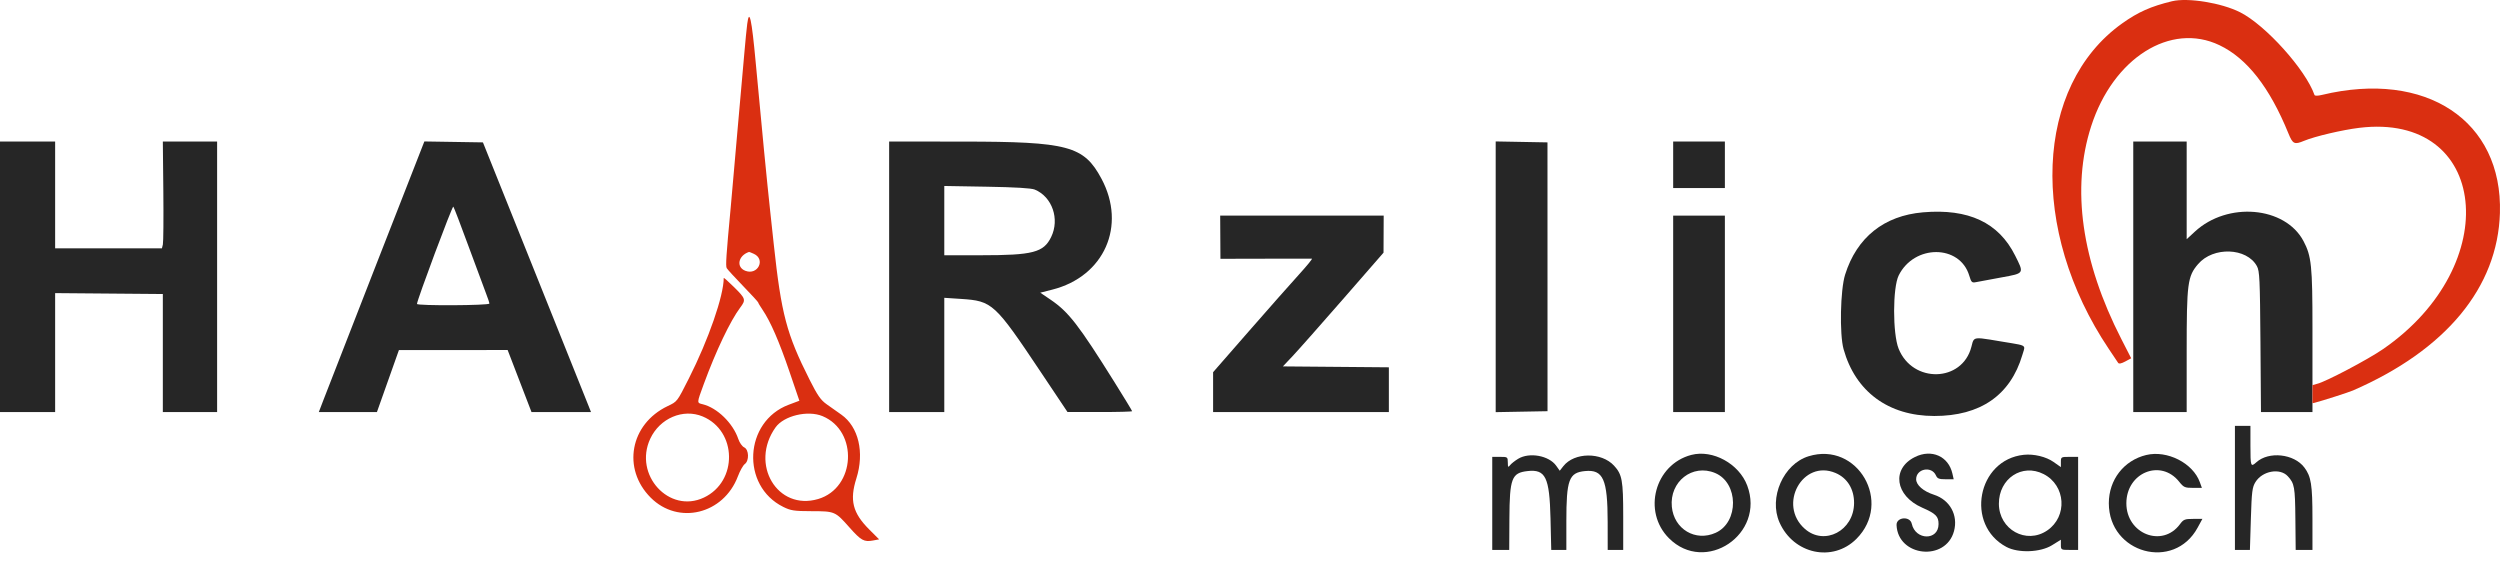 <svg xmlns="http://www.w3.org/2000/svg" width="200" height="45" viewBox="0 0 200 45" fill="none"><path fill-rule="evenodd" clip-rule="evenodd" d="M59.779 1.905C59.73 2.27 59.628 3.313 59.55 4.223C59.364 6.394 59.187 8.391 59 10.426C58.916 11.336 58.791 12.763 58.722 13.597C58.653 14.431 58.533 15.795 58.454 16.629C58.094 20.459 58.04 21.279 58.138 21.452C58.196 21.554 58.785 22.198 59.449 22.883C60.112 23.567 60.655 24.159 60.655 24.198C60.655 24.236 60.814 24.503 61.009 24.79C61.636 25.713 62.337 27.326 63.153 29.721L63.95 32.059L63.096 32.38C59.526 33.72 59.252 38.866 62.661 40.552C63.263 40.85 63.529 40.891 64.928 40.894C66.79 40.898 66.817 40.91 67.951 42.189C68.885 43.242 69.124 43.375 69.847 43.239L70.329 43.149L69.545 42.365C68.211 41.032 67.956 40.022 68.51 38.272C69.168 36.193 68.686 34.147 67.308 33.172C66.987 32.944 66.46 32.572 66.136 32.343C65.659 32.007 65.401 31.637 64.763 30.369C62.926 26.723 62.505 25.13 61.903 19.559C61.823 18.819 61.696 17.641 61.62 16.939C61.361 14.558 60.938 10.211 60.457 5.003C60.132 1.492 59.945 0.638 59.779 1.905ZM60.307 20.306C61.271 20.745 60.627 22.044 59.633 21.666C58.871 21.376 59.051 20.445 59.925 20.154C59.94 20.149 60.112 20.217 60.307 20.306ZM57.898 22.239C57.898 23.66 56.679 27.175 55.112 30.271C54.156 32.162 54.19 32.117 53.413 32.488C50.408 33.921 49.746 37.502 52.058 39.814C54.266 42.022 57.886 41.137 59.03 38.11C59.197 37.668 59.445 37.226 59.581 37.127C59.949 36.859 59.918 35.967 59.535 35.789C59.374 35.714 59.162 35.413 59.064 35.12C58.638 33.852 57.374 32.62 56.209 32.338C55.738 32.223 55.735 32.274 56.3 30.732C57.274 28.076 58.423 25.664 59.223 24.599C59.684 23.985 59.656 23.891 58.725 22.971C58.27 22.52 57.898 22.191 57.898 22.239ZM56.214 33.317C58.977 34.471 59.039 38.516 56.313 39.805C53.531 41.12 50.674 37.989 52.019 35.1C52.784 33.456 54.65 32.663 56.214 33.317ZM65.805 33.292C68.689 34.497 68.451 39.031 65.457 39.92C62.191 40.89 59.951 37.13 62.043 34.192C62.709 33.257 64.624 32.799 65.805 33.292Z" fill="#DA2F11"></path><path d="M184.997 26.25C184.997 21.265 184.917 20.489 184.279 19.286C182.804 16.508 178.209 16.109 175.589 18.531L174.934 19.136V11.322H170.661V32.965H174.934V28.115C174.934 22.652 175.004 22.111 175.848 21.126C177.058 19.712 179.741 19.807 180.554 21.293C180.768 21.683 180.797 22.327 180.836 27.347L180.878 32.965H184.997V26.25Z" fill="#262626"></path><path d="M0 32.965V11.322H4.411V19.869H12.953L13.03 19.559C13.072 19.388 13.088 17.465 13.067 15.285L13.027 11.322L17.369 11.322V32.965H13.027V23.522L4.411 23.449V32.965H0Z" fill="#262626"></path><path fill-rule="evenodd" clip-rule="evenodd" d="M30.118 21.11C30.863 19.205 32.237 15.693 33.153 13.352L33.949 11.316L38.635 11.391L42.726 21.592C44.975 27.203 46.921 32.057 47.048 32.379L47.281 32.965H42.52L40.612 28.002L31.913 28.006L30.154 32.965H25.505L25.835 32.103C26.15 31.283 29.03 23.891 30.118 21.11ZM38.89 23.493C38.747 23.13 38.118 21.437 37.493 19.731C36.868 18.025 36.316 16.584 36.266 16.528C36.188 16.44 33.351 24.037 33.358 24.315C33.361 24.472 39.15 24.442 39.15 24.285C39.15 24.212 39.033 23.855 38.89 23.493Z" fill="#262626"></path><path fill-rule="evenodd" clip-rule="evenodd" d="M71.131 32.965V11.322L77.025 11.327C85.461 11.334 86.707 11.667 88.117 14.297C90.135 18.061 88.342 22.114 84.191 23.168L83.221 23.415L84.048 23.976C85.491 24.956 86.285 25.981 89.167 30.586C89.938 31.818 90.569 32.857 90.569 32.895C90.569 32.933 89.405 32.964 87.984 32.962L85.399 32.96L83.262 29.764C79.572 24.245 79.389 24.078 76.882 23.913L75.543 23.825V32.965H71.131ZM84.091 18.964C84.793 17.528 84.177 15.744 82.78 15.166C82.504 15.052 81.233 14.976 78.954 14.937L75.543 14.878V20.42H78.488C82.636 20.42 83.489 20.199 84.091 18.964Z" fill="#262626"></path><path d="M119.655 32.972V11.315L123.798 11.391L123.802 32.896L119.655 32.972Z" fill="#262626"></path><path d="M133.854 15.044V11.322H137.99V15.044H133.854Z" fill="#262626"></path><path d="M147.608 21.974C148.545 18.992 150.718 17.255 153.843 16.986C157.485 16.673 159.889 17.802 161.211 20.445C161.558 21.139 161.747 21.492 161.645 21.709C161.534 21.947 161.07 22.02 160.081 22.2C159.19 22.363 158.294 22.529 158.09 22.57C157.751 22.638 157.704 22.592 157.541 22.052C156.791 19.546 153.138 19.535 151.895 22.036C151.411 23.011 151.407 26.691 151.889 27.895C153.009 30.69 156.982 30.591 157.71 27.75C157.785 27.456 157.817 27.267 157.929 27.163C158.137 26.97 158.618 27.07 160.163 27.329C161.419 27.54 161.842 27.575 161.924 27.761C161.977 27.881 161.886 28.066 161.786 28.405C160.831 31.621 158.428 33.283 154.739 33.279C151.072 33.276 148.434 31.331 147.486 27.933C147.153 26.736 147.226 23.191 147.608 21.974Z" fill="#262626"></path><path d="M97.635 20.704L97.615 17.25H110.695L110.682 20.213L107.443 23.93C105.661 25.974 103.85 28.021 103.417 28.479L102.631 29.312L111.109 29.385V32.965H97.048V29.775L99.898 26.511C101.466 24.715 103.271 22.672 103.91 21.971C104.548 21.27 105.017 20.694 104.953 20.692C104.889 20.689 103.216 20.691 101.236 20.696L97.635 20.704Z" fill="#262626"></path><path d="M133.854 32.965V17.25H137.99V32.965H133.854Z" fill="#262626"></path><path d="M178.794 43.993V34.068H180.035V35.653C180.035 37.326 180.057 37.389 180.509 36.982C181.504 36.083 183.518 36.301 184.345 37.395C184.891 38.119 184.996 38.774 184.996 41.477L184.997 43.993H183.655L183.63 41.491C183.606 38.954 183.558 38.684 183.027 38.102C182.403 37.415 180.993 37.666 180.437 38.565C180.178 38.984 180.138 39.311 180.069 41.514L179.993 43.993H178.794Z" fill="#262626"></path><path fill-rule="evenodd" clip-rule="evenodd" d="M133.518 43.06C131.377 40.921 132.384 37.161 135.302 36.394C137.018 35.944 139.124 37.098 139.779 38.847C141.234 42.735 136.429 45.968 133.518 43.06ZM137.257 42.622C139.126 41.774 139.094 38.628 137.208 37.84C135.398 37.084 133.554 38.524 133.747 40.541C133.919 42.335 135.641 43.356 137.257 42.622Z" fill="#262626"></path><path fill-rule="evenodd" clip-rule="evenodd" d="M142.36 41.794C141.483 39.817 142.67 37.12 144.688 36.5C148.61 35.296 151.437 40.186 148.512 43.111C146.619 45.004 143.483 44.333 142.36 41.794ZM148.326 40.245C148.332 39.128 147.788 38.242 146.851 37.842C144.213 36.713 142.192 40.382 144.39 42.311C145.961 43.69 148.315 42.454 148.326 40.245Z" fill="#262626"></path><path d="M153.77 40.61C151.604 39.659 151.3 37.498 153.198 36.559C154.528 35.9 155.88 36.5 156.193 37.89L156.295 38.341H155.653C155.121 38.341 154.988 38.288 154.875 38.033C154.531 37.254 153.292 37.493 153.292 38.337C153.292 38.806 153.866 39.306 154.717 39.579C155.991 39.988 156.665 41.212 156.32 42.491C155.66 44.944 151.832 44.542 151.724 42.008C151.697 41.362 152.802 41.263 152.941 41.899C153.235 43.239 155.084 43.261 155.084 41.925C155.084 41.308 154.869 41.093 153.77 40.61Z" fill="#262626"></path><path fill-rule="evenodd" clip-rule="evenodd" d="M160.516 43.757C157.195 41.998 158.181 36.776 161.907 36.384C162.706 36.3 163.688 36.536 164.284 36.957L164.871 37.37V36.96C164.871 36.559 164.887 36.549 165.56 36.549H166.249V43.993H165.56C164.889 43.993 164.871 43.983 164.871 43.585V43.177L164.158 43.62C163.232 44.195 161.469 44.262 160.516 43.757ZM163.775 42.439C165.422 41.317 165.265 38.832 163.489 37.926C161.768 37.047 159.904 38.283 159.911 40.301C159.916 42.367 162.103 43.576 163.775 42.439Z" fill="#262626"></path><path d="M168.706 40.259C168.706 38.383 169.907 36.834 171.695 36.401C173.372 35.996 175.439 37.045 175.99 38.584L176.151 39.03H175.439C174.787 39.03 174.694 38.989 174.33 38.534C172.855 36.684 170.109 37.809 170.109 40.264C170.109 42.716 172.988 43.841 174.394 41.939C174.679 41.553 174.783 41.512 175.451 41.512H176.191L175.808 42.216C173.911 45.703 168.706 44.269 168.706 40.259Z" fill="#262626"></path><path d="M120.8 37.221C120.893 37.098 121.186 36.866 121.45 36.705C122.345 36.159 123.915 36.444 124.494 37.257L124.78 37.659L125.067 37.293C125.948 36.174 128.113 36.154 129.126 37.256C129.771 37.958 129.857 38.429 129.857 41.3V43.993H128.616L128.613 41.753C128.608 38.335 128.256 37.545 126.803 37.685C125.514 37.809 125.308 38.366 125.308 41.711V43.993H124.1L124.041 41.477C123.962 38.177 123.645 37.524 122.203 37.686C120.933 37.829 120.77 38.256 120.752 41.498L120.738 43.993H119.38V36.549H120C120.607 36.549 120.621 36.559 120.625 36.997C120.629 37.382 120.653 37.413 120.8 37.221Z" fill="#262626"></path><path d="M169.765 1.878C171.045 0.964 172.078 0.505 173.762 0.099C175.032 -0.207 177.723 0.23 179.214 0.984C181.253 2.016 184.453 5.575 185.16 7.598C185.186 7.676 185.418 7.674 185.755 7.593C194.084 5.59 200.216 9.658 199.994 17.037C199.815 23 195.674 28.002 188.237 31.238C187.898 31.386 185.833 32.048 185.17 32.222L184.997 32.257V30.81L185.376 30.703C186.035 30.554 189.431 28.766 190.649 27.925C200.402 21.198 199.087 8.971 188.745 10.226C187.39 10.39 185.174 10.912 184.326 11.266C183.55 11.59 183.422 11.528 183.071 10.667C181.57 6.983 179.759 4.667 177.556 3.615C173.642 1.746 169.051 4.647 167.293 10.099C165.692 15.061 166.522 20.907 169.708 27.126L170.495 28.663L170.021 28.918C169.703 29.09 169.515 29.125 169.449 29.026C169.395 28.946 169.063 28.45 168.71 27.924C162.3 18.374 162.766 6.873 169.765 1.878Z" fill="#DA2F11"></path></svg>
